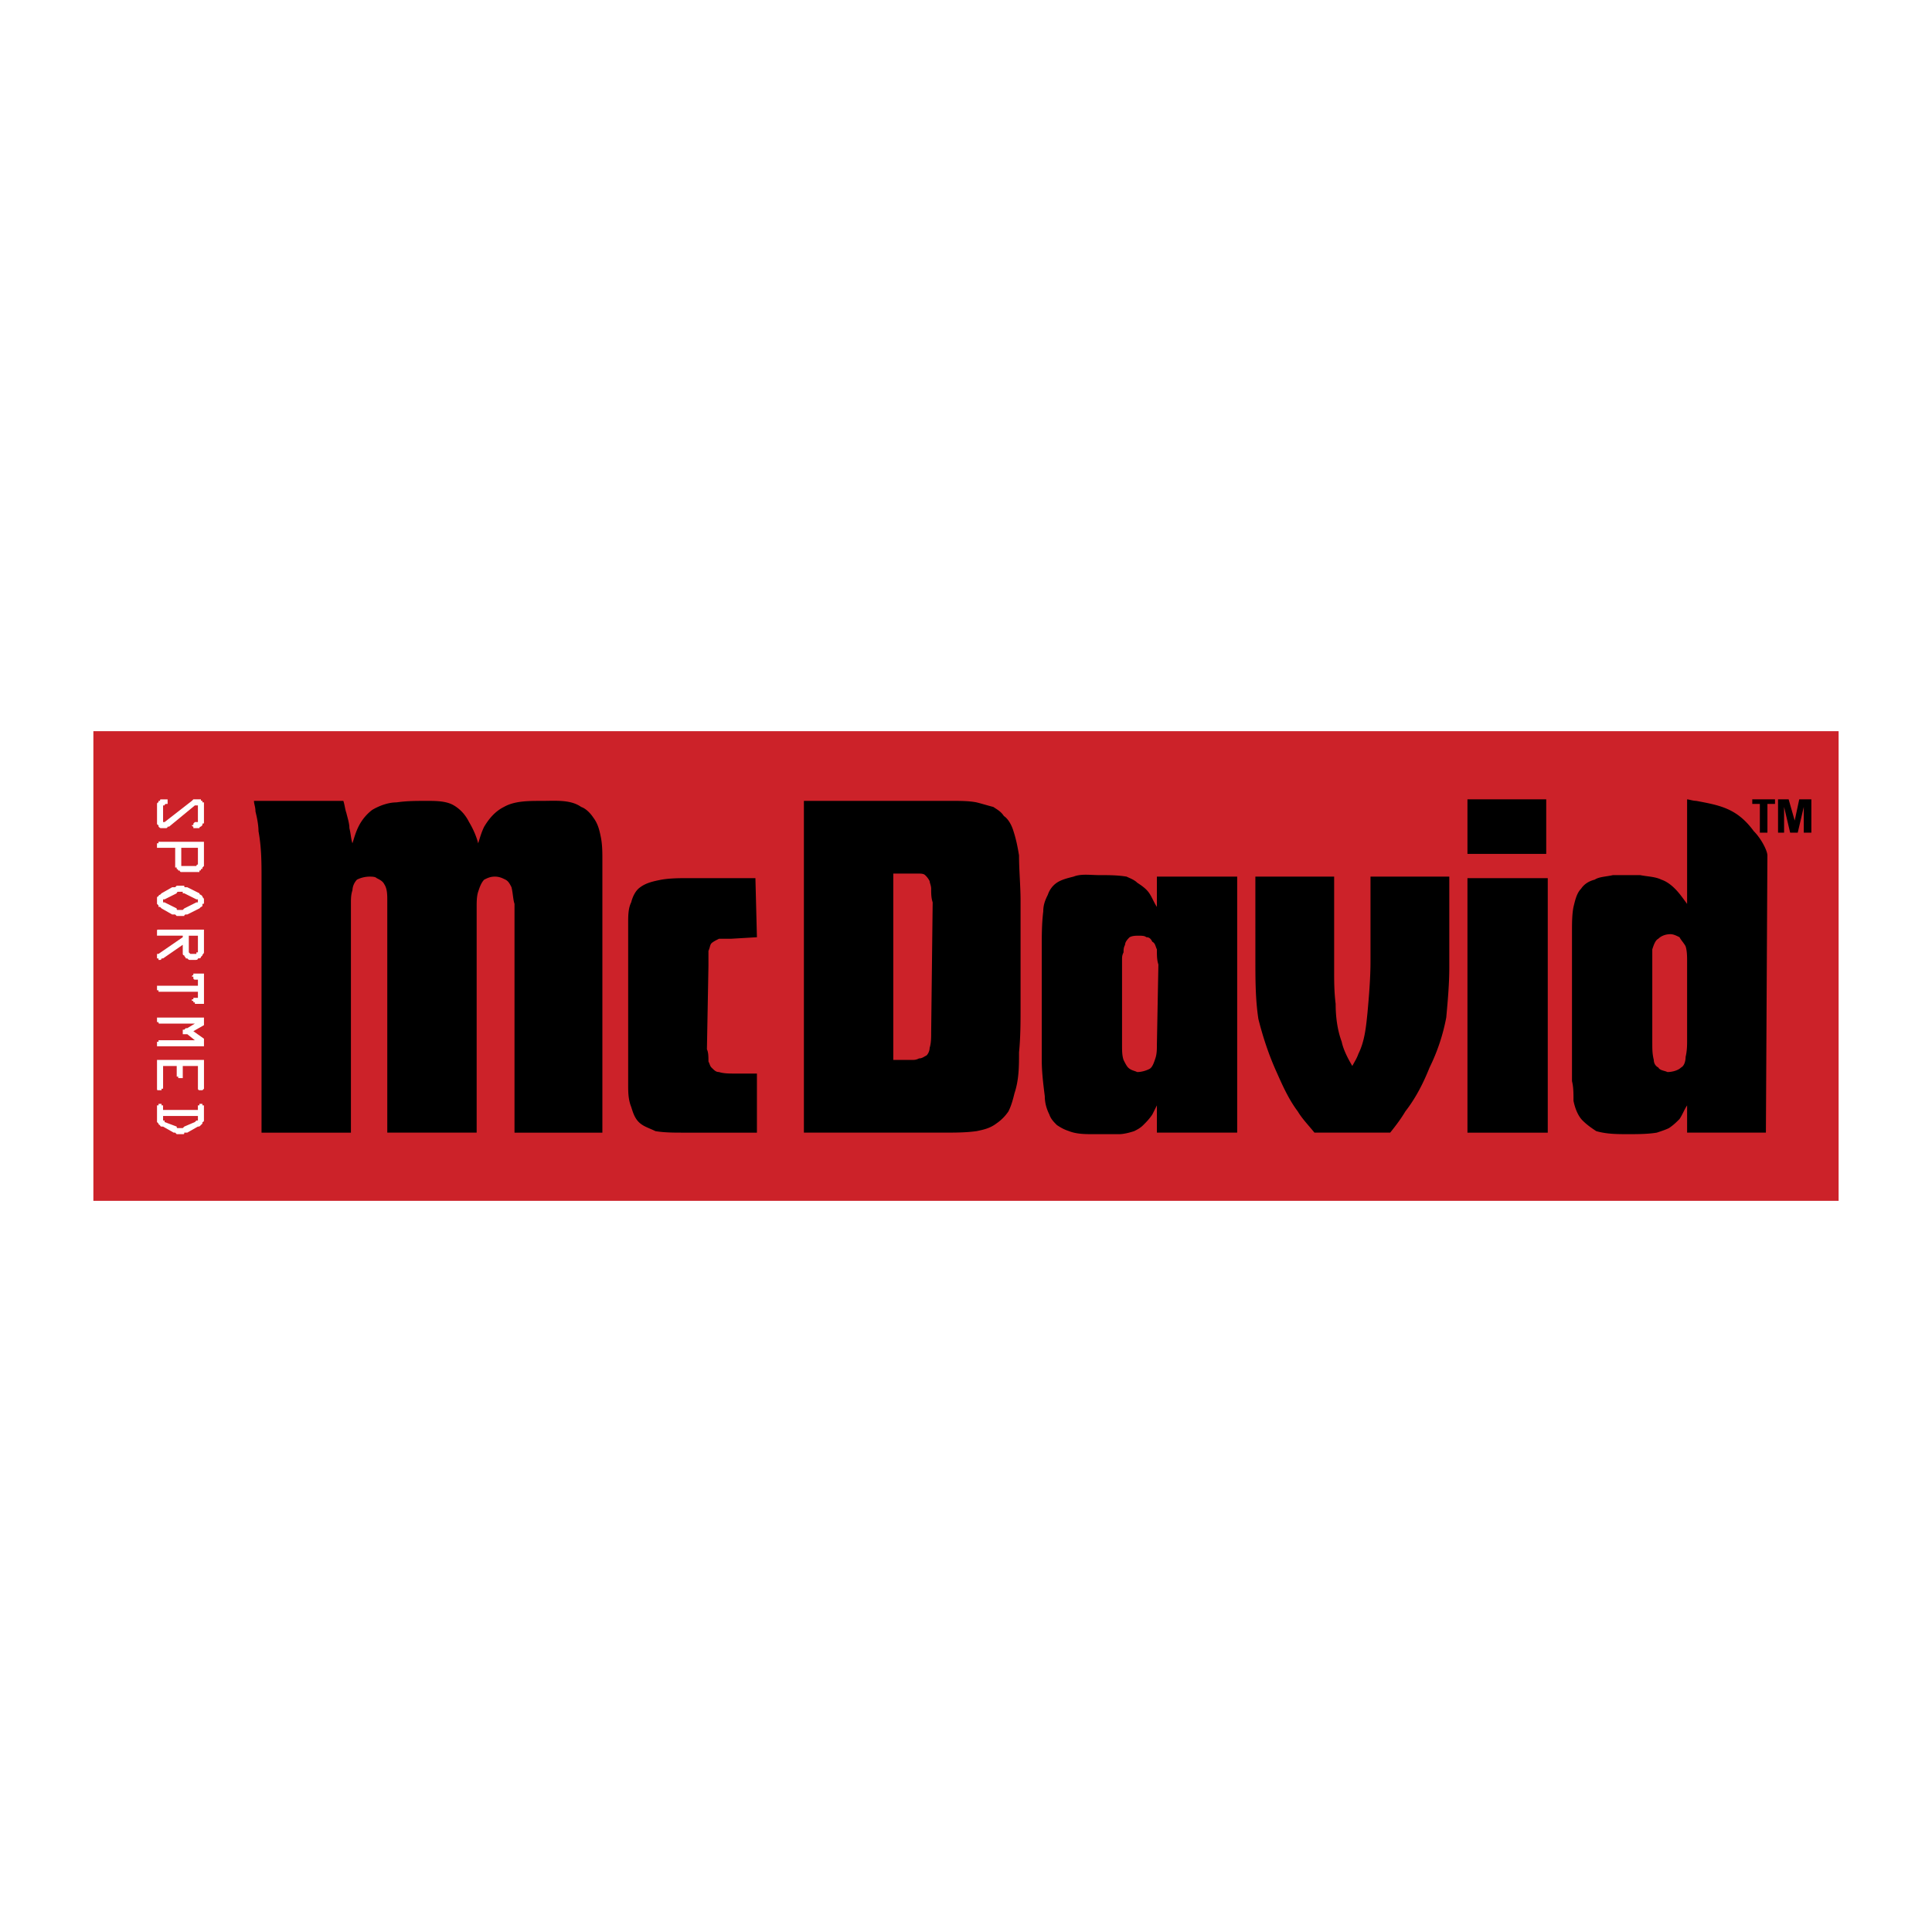 <svg xmlns="http://www.w3.org/2000/svg" width="2500" height="2500" viewBox="0 0 192.756 192.756"><g fill-rule="evenodd" clip-rule="evenodd"><path fill="#fff" d="M0 0h192.756v192.756H0V0z"/><path fill="#cc2229" d="M9.316 72.95h174.123v46.857H9.316V72.95z"/><path d="M26.093 113.004V87.612c0-1.512 0-3.023-.302-4.686 0-.605-.151-1.36-.302-1.965 0-.454-.151-.755-.151-1.058h8.917c.151.454.151.756.303 1.209.151.604.302 1.059.302 1.512.151.604.151 1.058.302 1.512.151-.454.302-1.058.604-1.663a4.75 4.75 0 0 1 1.36-1.663c.756-.453 1.663-.755 2.418-.755 1.058-.151 1.965-.151 3.023-.151.907 0 1.965 0 2.721.454.756.453 1.209 1.058 1.512 1.663.454.756.755 1.511.907 2.116.151-.454.302-1.058.604-1.663.454-.756 1.058-1.511 1.965-1.965 1.058-.604 2.418-.604 3.778-.604 1.36 0 2.872-.151 3.93.604.454.151.907.604 1.209 1.059.454.604.605 1.209.756 1.964.151.756.151 1.512.151 2.268v27.206h-8.767V90.181c-.151-.454-.151-1.059-.302-1.663-.151-.302-.302-.605-.604-.756-.302-.15-.604-.302-1.058-.302-.453 0-.755.151-1.058.302-.302.303-.454.756-.604 1.209-.151.454-.151 1.058-.151 1.512v22.521h-8.917V89.879c0-.605 0-1.209-.302-1.663-.151-.303-.454-.454-.756-.604-.151-.151-.454-.151-.756-.151a2.85 2.85 0 0 0-1.209.302 1.636 1.636 0 0 0-.453 1.059c-.151.453-.151.907-.151 1.209v22.974h-8.919v-.001zm49.427 0h-7.255c-1.058 0-1.965 0-2.872-.15-.605-.303-1.209-.453-1.663-.906-.454-.455-.605-1.059-.756-1.512-.302-.756-.302-1.512-.302-2.268V92.146c0-.756 0-1.512.302-2.116.151-.604.453-1.209.907-1.511.604-.454 1.361-.605 2.116-.756.907-.15 1.814-.15 2.569-.15h6.802l.151 5.895-2.57.151H71.74c-.302.151-.604.302-.756.453-.151.151-.151.453-.302.756v1.511l-.152 8.313c.152.303.152.756.152 1.209.151.303.151.453.302.605.303.301.454.453.756.453.453.15 1.058.15 1.512.15h2.267v5.895h.001zm13.603-25.846v18.592h1.814c.303 0 .454 0 .756-.152.302 0 .454-.15.756-.301.151-.152.302-.455.302-.758.151-.453.151-1.057.151-1.51l.151-13c-.151-.453-.151-.907-.151-1.36 0-.302-.151-.604-.151-.756a2.067 2.067 0 0 0-.454-.604c-.151-.151-.453-.151-.604-.151H89.123zm-8.918 25.846V79.903h14.662c.907 0 1.813 0 2.569.151.605.151 1.059.302 1.664.453.453.302.756.454 1.057.907.453.302.756.906.908 1.36.303.906.453 1.663.604 2.569 0 1.512.152 3.023.152 4.535v10.58c0 1.512 0 3.023-.152 4.535 0 1.359 0 2.721-.453 4.08-.15.605-.303 1.209-.605 1.814a4.573 4.573 0 0 1-1.209 1.209c-.604.453-1.209.605-1.965.756-1.058.15-2.116.15-3.325.15H80.205v.002zm31.742-8.766c0 .604 0 1.059.15 1.512.15.301.303.604.453.756.303.301.605.301.906.453.455 0 .908-.152 1.211-.303.301-.15.453-.605.604-1.059.152-.453.152-.906.152-1.359l.15-8.012c-.15-.453-.15-.906-.15-1.511-.152-.302-.152-.604-.455-.756-.15-.302-.301-.453-.604-.453-.152-.151-.453-.151-.756-.151s-.605 0-.906.151c-.152.151-.455.453-.455.756-.15.302-.15.453-.15.755-.15.303-.15.454-.15.756v8.465zm3.477 6.045l-.455.908c-.301.453-.604.756-.906 1.057-.303.303-.605.455-.906.605-.453.15-1.059.303-1.512.303h-2.57c-.756 0-1.662 0-2.418-.303-.453-.15-.756-.303-1.209-.605-.303-.301-.605-.604-.756-1.057-.303-.605-.453-1.211-.453-1.814-.152-1.209-.303-2.418-.303-3.627V94.564c0-1.209 0-2.418.15-3.627 0-.605.152-1.058.455-1.663.15-.453.453-.907.906-1.209.453-.303 1.059-.453 1.662-.604.756-.303 1.662-.151 2.57-.151.906 0 1.812 0 2.721.151.303.151.756.302 1.057.604.455.302.908.604 1.211 1.058.301.454.453.907.756 1.361V87.46h8.01v25.543h-8.01v-2.72zm15.719 2.721c-.605-.756-1.209-1.359-1.662-2.115-.908-1.209-1.512-2.57-2.117-3.93-.756-1.662-1.359-3.477-1.814-5.291-.301-1.965-.301-3.93-.301-6.045V87.46h7.859v9.372c0 1.057 0 2.115.15 3.324 0 1.211.152 2.57.605 3.779.15.756.605 1.662 1.059 2.418.15-.303.453-.756.604-1.209.605-1.209.756-2.568.906-4.08.152-1.664.303-3.477.303-5.14V87.46h7.861v9.069c0 1.662-.152 3.326-.303 4.988a19.39 19.39 0 0 1-1.664 4.988c-.604 1.512-1.359 3.021-2.418 4.383-.453.756-.906 1.359-1.512 2.115h-7.556v.001zm15.265-25.392h8.012v25.392h-8.012V87.612zm0-2.419v-5.441h7.859v5.441h-7.859zm18.442 18.893c0 .605 0 1.059.15 1.664 0 .301.15.604.453.756.15.301.605.301.906.453.455 0 1.059-.152 1.361-.453.303-.152.453-.605.453-1.059.15-.605.15-1.209.15-1.662v-7.86c0-.454 0-1.058-.15-1.512-.15-.302-.453-.604-.605-.907-.301-.151-.604-.303-.906-.303-.453 0-.906.151-1.209.454-.303.151-.453.604-.604 1.058v9.371h.001zm3.474 6.197c-.301.455-.453.908-.756 1.361-.301.303-.604.604-1.057.906-.303.152-.756.303-1.209.453-.908.152-1.965.152-2.873.152-1.057 0-2.115 0-3.174-.303-.453-.303-.906-.605-1.359-1.059-.455-.453-.756-1.209-.908-1.965 0-.756 0-1.359-.15-1.965V92.902c0-.756 0-1.663.15-2.418.152-.604.303-1.361.756-1.814.303-.453.756-.756 1.361-.907.453-.302 1.209-.302 1.814-.453h2.719c.756.151 1.512.151 2.117.453.453.151.906.454 1.359.907s.756.907 1.209 1.512v-10.43c.152 0 .605.151.908.151 2.418.454 4.08.756 5.744 3.023.756.755 1.359 1.965 1.359 2.418l-.15 27.66h-7.861v-2.721h.001zm8.768-30.532v.454h-.756v2.872h-.756v-2.872h-.756v-.454h2.268zm.303 3.326v-3.326h1.057l.605 2.116.453-2.116h1.209v3.326h-.756v-2.57l-.604 2.57h-.756l-.605-2.57v2.57h-.603z"/><path d="M16.874 82.472h-.151c0 .151-.151.151-.151.151h-.151-.302c-.151 0-.151 0-.302-.151v-.151c-.151 0-.151-.15-.151-.15v-1.663-.151-.151s0-.151.151-.151v-.151h.151c0-.151 0-.151.151-.151h.604V80.206h-.151s-.151 0-.151.151h-.151V82.019h.151l2.721-2.116.15-.151h.755c0 .151 0 .151.151.151v.151h.151v1.964c0 .151 0 .151-.151.151v.15l-.151.151s-.151 0-.151.151H19.443h-.151v-.151s-.15 0-.15-.151h.15v-.15l.151-.151h.302v-.151-1.36-.151h-.151-.151l-2.569 2.116zm2.872 2.116V86.25s-.151 0-.151.151h-.151-1.359v-.151-.151V84.588h1.661zm-2.268 0V86.552h.151v.151c.151 0 .151.151.151.151h.151s0 .151.151.151h1.813v-.151c.151 0 .151 0 .151-.151.151 0 .151 0 .151-.151l.151-.151v-.151-2.267h-4.534v.151h-.151V84.587h1.815v.001zm.907 6.046l-.151.151H17.781c-.151 0-.151 0-.151-.151l-1.21-.604h-.151v-.151-.151h.151l1.209-.605c0-.151.151-.151.151-.151H18.233v.151h.151l1.209.605h.151v.302h-.151l-1.208.604zm1.511 0l.151-.151s.151 0 .151-.151v-.151c.151 0 .151 0 .151-.151v-.151-.151c0-.151-.151-.151-.151-.302l-.151-.151c-.151 0-.151-.151-.151-.151l-1.209-.604h-.15c-.151 0-.151 0-.151-.151h-.302H17.629l-.151.151h-.151-.151l-1.059.604-.151.151s-.151 0-.151.151c0 0-.151 0-.151.151v.604l.151.151v.151h.151l.151.151 1.059.605h.302l.151.151h.755c0-.151.151-.151.151-.151h.15l1.211-.605zm-.15 2.721V95.017h-.151v.151h-.605l-.151-.151v-.151V93.355h.907zm-1.512 0v.151l-2.418 1.663h-.151V95.622h.151v.151h.151s.151 0 .151-.151h.151l1.965-1.36V95.168s0 .151.151.151c0 .151.151.151.151.302h.15c.151.151.151.151.303.151h.453c.151 0 .303 0 .303-.151.151 0 .302 0 .302-.151l.151-.151c0-.151.151-.151.151-.303V92.75h-4.534c-.151 0-.151 0-.151.151V93.353h2.57v.002zm1.512 4.383h-.303s-.151 0-.151-.15v-.152h-.15s0-.15.15-.15v-.15h1.058v3.021h-.907v-.15h-.151v-.15h-.15v-.152h.15v-.15H19.746v-.605H15.816v-.15h-.151v-.152-.15-.15H19.746v-.61zm.604 5.895v.756h-4.685v-.15-.152-.15h.151v-.15h3.627l-.756-.605h-.15-.302v-.15-.152-.15h.151l.151-.15h.15l.756-.455h-3.476c-.151 0-.151 0-.151-.15h-.151V101.523h4.685v.756l-1.059.604 1.059.75zm-4.081 4.838v.15h-.151v.15h-.302c-.151 0-.151 0-.151-.15v-2.871h4.686v2.871l-.151.15h-.302s-.151 0-.151-.15v-2.267h-1.512v1.208h-.151-.302v-.15h-.151v-1.058h-1.36v2.117h-.002zm3.477 2.871V111.794h-.151l-.151.152-1.058.453-.151.15H17.782c-.151 0-.151 0-.151-.15l-1.209-.453v-.152h-.151v-.15-.302h3.475zm-3.477-.604v-.303-.152h-.151v-.15h-.302v.15h-.151V111.947l.151.15c0 .15.151.15.151.15 0 .152.151.152.151.152h.151l1.058.604h.151l.151.152h.604c.151 0 .151 0 .151-.152h.301l1.059-.604c.151 0 .151 0 .302-.152l.151-.15v-.15c.151 0 .151-.152.151-.152v-1.209-.15-.152h-.151v-.15h-.302v.15h-.151V110.738h-3.475z" fill="#fff"/></g></svg>